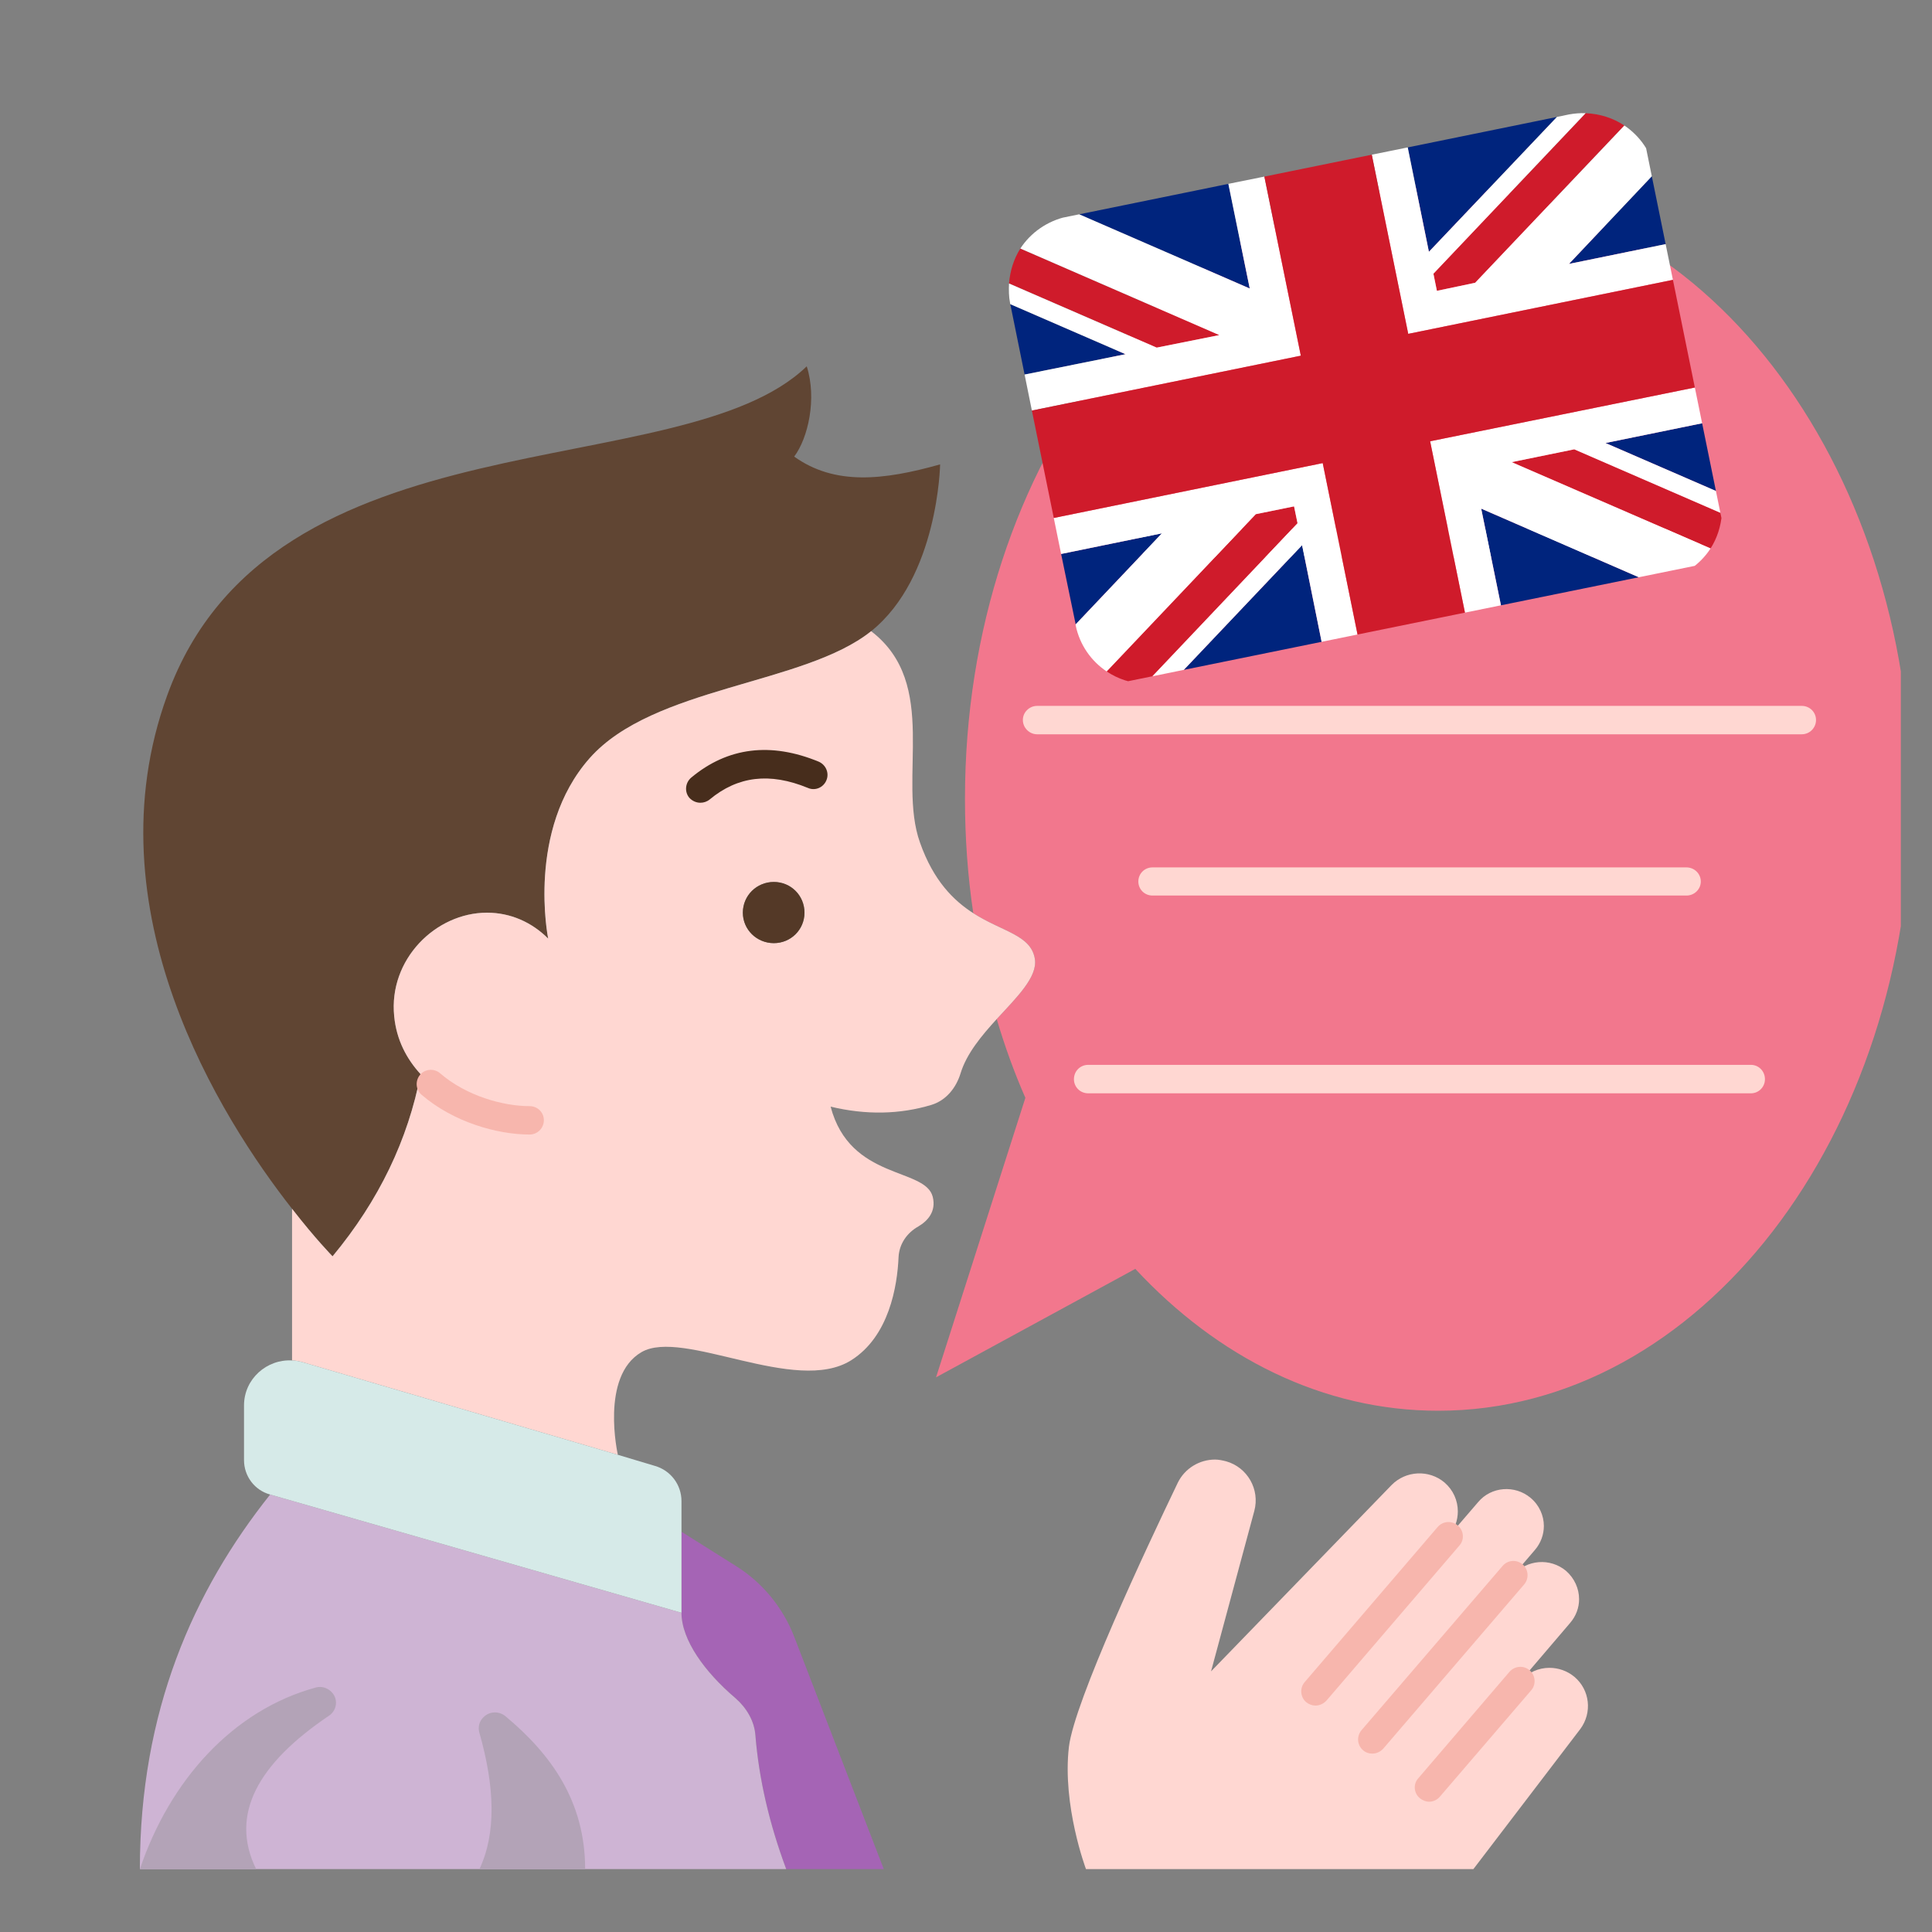 <svg version="1.0" preserveAspectRatio="xMidYMid meet" height="40" viewBox="0 0 30 30" zoomAndPan="magnify" width="40" xmlns:xlink="http://www.w3.org/1999/xlink" xmlns="http://www.w3.org/2000/svg"><rect x="0" y="0" width="30" height="30" fill="#808080" stroke="none"/><defs><clipPath id="a073c3563a"><path clip-rule="nonzero" d="M 14 2.902 L 29.516 2.902 L 29.516 22 L 14 22 Z M 14 2.902"></path></clipPath><clipPath id="35b1045586"><path clip-rule="nonzero" d="M 16 22 L 25 22 L 25 29.031 L 16 29.031 Z M 16 22"></path></clipPath><clipPath id="345986be87"><path clip-rule="nonzero" d="M 10 23 L 14 23 L 14 29.031 L 10 29.031 Z M 10 23"></path></clipPath><clipPath id="d3141ea94b"><path clip-rule="nonzero" d="M 2 23 L 13 23 L 13 29.031 L 2 29.031 Z M 2 23"></path></clipPath><clipPath id="25f488d48d"><path clip-rule="nonzero" d="M 7 26 L 10 26 L 10 29.031 L 7 29.031 Z M 7 26"></path></clipPath><clipPath id="0f7d83bd08"><path clip-rule="nonzero" d="M 2 26 L 6 26 L 6 29.031 L 2 29.031 Z M 2 26"></path></clipPath><clipPath id="4ef158baf1"><path clip-rule="nonzero" d="M 15 1 L 27 1 L 27 11 L 15 11 Z M 15 1"></path></clipPath><clipPath id="e26a50a485"><path clip-rule="nonzero" d="M 15.453 3.594 L 25.41 1.562 L 26.859 8.676 L 16.902 10.703 Z M 15.453 3.594"></path></clipPath><clipPath id="ae30ed69eb"><path clip-rule="nonzero" d="M 15.453 3.594 L 25.41 1.562 L 26.859 8.676 L 16.902 10.703 Z M 15.453 3.594"></path></clipPath><clipPath id="4f9dbc07c8"><path clip-rule="nonzero" d="M 16 2 L 27 2 L 27 10 L 16 10 Z M 16 2"></path></clipPath><clipPath id="25c198a0ed"><path clip-rule="nonzero" d="M 15.453 3.594 L 25.41 1.562 L 26.859 8.676 L 16.902 10.703 Z M 15.453 3.594"></path></clipPath><clipPath id="d0bee8ca7f"><path clip-rule="nonzero" d="M 15.453 3.594 L 25.41 1.562 L 26.859 8.676 L 16.902 10.703 Z M 15.453 3.594"></path></clipPath></defs><g clip-path="url(#a073c3563a)"><path fill-rule="nonzero" fill-opacity="1" d="M 22.332 2.902 C 26.387 2.902 29.676 7.156 29.676 12.402 C 29.676 17.652 26.387 21.906 22.332 21.906 C 20.543 21.906 18.906 21.078 17.629 19.703 L 14.535 21.387 L 15.922 17.047 C 15.75 16.656 15.602 16.246 15.477 15.824 C 15.797 15.477 16.109 15.172 16.07 14.895 C 16.012 14.516 15.57 14.473 15.113 14.18 C 15.027 13.605 14.984 13.012 14.984 12.402 C 14.984 7.156 18.273 2.902 22.332 2.902 Z M 22.332 2.902" fill="#f2778d"></path></g><g clip-path="url(#35b1045586)"><path fill-rule="nonzero" fill-opacity="1" d="M 23.609 26.105 C 23.727 25.969 23.891 25.898 24.059 25.898 C 24.199 25.898 24.336 25.945 24.449 26.039 C 24.688 26.242 24.727 26.594 24.539 26.848 L 22.879 29.023 L 16.863 29.023 C 16.863 29.023 16.492 28.039 16.598 27.125 C 16.684 26.418 17.797 24.047 18.289 23.023 C 18.398 22.801 18.625 22.664 18.867 22.664 C 18.922 22.664 18.98 22.676 19.039 22.691 C 19.371 22.785 19.566 23.129 19.477 23.461 L 18.805 25.953 L 21.609 23.059 C 21.828 22.836 22.188 22.816 22.43 23.02 C 22.566 23.137 22.637 23.301 22.637 23.469 C 22.637 23.605 22.59 23.742 22.496 23.855 L 22.953 23.324 C 23.156 23.082 23.523 23.055 23.766 23.258 C 23.902 23.371 23.973 23.535 23.973 23.695 C 23.973 23.828 23.926 23.961 23.832 24.07 L 23.5 24.457 C 23.707 24.215 24.07 24.188 24.316 24.391 C 24.449 24.508 24.52 24.668 24.52 24.832 C 24.52 24.965 24.473 25.094 24.379 25.203 Z M 23.609 26.105" fill="#ffd7d2"></path></g><path fill-rule="nonzero" fill-opacity="1" d="M 14.598 7.211 C 14.598 7.211 14.57 8.965 13.527 9.801 C 12.484 10.637 10.145 10.656 9.156 11.773 C 8.168 12.891 8.512 14.574 8.512 14.574 C 8.258 14.32 7.926 14.172 7.562 14.172 C 6.766 14.172 6.031 14.898 6.121 15.781 C 6.156 16.145 6.312 16.441 6.531 16.68 C 6.336 17.695 5.887 18.637 5.164 19.508 C 5.164 19.508 4.902 19.242 4.535 18.77 C 3.43 17.363 1.383 14.129 2.598 10.793 C 4.215 6.344 10.57 7.578 12.527 5.688 C 12.688 6.191 12.547 6.805 12.332 7.09 C 12.961 7.539 13.711 7.461 14.598 7.211 Z M 14.598 7.211" fill="#604533"></path><path fill-rule="nonzero" fill-opacity="1" d="M 15.477 15.824 C 15.246 16.078 15.008 16.359 14.914 16.672 C 14.844 16.895 14.691 17.086 14.465 17.156 C 13.973 17.305 13.449 17.316 12.898 17.184 C 13.199 18.332 14.371 18.125 14.484 18.586 C 14.539 18.812 14.406 18.957 14.262 19.043 C 14.086 19.141 13.965 19.312 13.953 19.516 C 13.934 19.973 13.805 20.75 13.219 21.121 C 12.355 21.668 10.605 20.621 9.961 20.996 C 9.316 21.371 9.594 22.59 9.594 22.59 L 4.699 21.152 C 4.645 21.137 4.586 21.125 4.535 21.125 L 4.535 18.77 C 4.902 19.242 5.164 19.508 5.164 19.508 C 5.887 18.637 6.336 17.695 6.531 16.68 C 6.312 16.441 6.156 16.145 6.121 15.781 C 6.031 14.898 6.766 14.172 7.562 14.172 C 7.926 14.172 8.258 14.32 8.512 14.574 C 8.512 14.574 8.168 12.891 9.156 11.773 C 10.145 10.656 12.484 10.637 13.527 9.801 C 14.598 10.621 13.93 12.086 14.285 13.082 C 14.496 13.68 14.809 13.984 15.113 14.18 C 15.57 14.473 16.012 14.516 16.07 14.895 C 16.109 15.172 15.797 15.477 15.477 15.824 Z M 12.492 14.172 C 12.492 13.906 12.281 13.695 12.016 13.695 C 11.75 13.695 11.535 13.906 11.535 14.172 C 11.535 14.434 11.75 14.645 12.016 14.645 C 12.281 14.645 12.492 14.434 12.492 14.172 Z M 12.492 14.172" fill="#ffd7d2"></path><g clip-path="url(#345986be87)"><path fill-rule="nonzero" fill-opacity="1" d="M 12.332 25.414 L 13.723 29.023 L 12.207 29.023 L 12.207 29.02 C 11.945 28.316 11.785 27.625 11.73 26.949 C 11.715 26.723 11.59 26.516 11.418 26.367 C 10.945 25.965 10.582 25.465 10.582 25.043 L 10.582 23.785 L 11.426 24.316 C 11.84 24.574 12.156 24.961 12.332 25.414 Z M 12.332 25.414" fill="#a564b5"></path></g><g clip-path="url(#d3141ea94b)"><path fill-rule="nonzero" fill-opacity="1" d="M 9.086 29.023 L 2.172 29.023 C 2.172 26.57 3.004 24.703 4.195 23.207 L 10.582 25.043 C 10.582 25.465 10.945 25.965 11.418 26.367 C 11.59 26.516 11.715 26.723 11.73 26.949 C 11.785 27.625 11.945 28.316 12.207 29.02 L 12.207 29.023 Z M 9.086 29.023" fill="#ceb4d4"></path></g><path fill-rule="nonzero" fill-opacity="1" d="M 10.582 23.785 L 10.582 25.043 L 4.195 23.207 C 3.953 23.141 3.789 22.922 3.789 22.672 L 3.789 21.824 C 3.789 21.41 4.145 21.102 4.535 21.125 C 4.586 21.125 4.645 21.137 4.699 21.152 L 9.594 22.59 L 10.168 22.762 C 10.414 22.832 10.582 23.055 10.582 23.309 Z M 10.582 23.785" fill="#d6eae8"></path><path fill-rule="nonzero" fill-opacity="1" d="M 12.016 13.695 C 12.281 13.695 12.492 13.906 12.492 14.172 C 12.492 14.434 12.281 14.645 12.016 14.645 C 11.75 14.645 11.535 14.434 11.535 14.172 C 11.535 13.906 11.75 13.695 12.016 13.695 Z M 12.016 13.695" fill="#543927"></path><path fill-rule="nonzero" fill-opacity="1" d="M 8.223 17.176 C 7.809 17.176 7.238 17.016 6.832 16.664 C 6.75 16.594 6.625 16.594 6.543 16.668 C 6.445 16.758 6.445 16.914 6.547 17 C 7.043 17.426 7.723 17.617 8.223 17.617 C 8.348 17.617 8.445 17.516 8.445 17.395 C 8.445 17.273 8.348 17.176 8.223 17.176 Z M 8.223 17.176" fill="#f7b6ad"></path><path fill-rule="nonzero" fill-opacity="1" d="M 26.188 8.648 L 17.895 8.648 C 17.773 8.648 17.676 8.551 17.676 8.43 C 17.676 8.309 17.773 8.207 17.895 8.207 L 26.188 8.207 C 26.309 8.207 26.41 8.309 26.41 8.43 C 26.41 8.551 26.309 8.648 26.188 8.648 Z M 26.188 8.648" fill="#ffd7d2"></path><path fill-rule="nonzero" fill-opacity="1" d="M 26.188 13.906 L 17.895 13.906 C 17.773 13.906 17.676 13.809 17.676 13.688 C 17.676 13.566 17.773 13.469 17.895 13.469 L 26.188 13.469 C 26.309 13.469 26.41 13.566 26.41 13.688 C 26.41 13.809 26.309 13.906 26.188 13.906 Z M 26.188 13.906" fill="#ffd7d2"></path><path fill-rule="nonzero" fill-opacity="1" d="M 27.188 16.977 L 16.898 16.977 C 16.773 16.977 16.676 16.879 16.676 16.758 C 16.676 16.633 16.773 16.535 16.898 16.535 L 27.188 16.535 C 27.309 16.535 27.406 16.633 27.406 16.758 C 27.406 16.879 27.309 16.977 27.188 16.977 Z M 27.188 16.977" fill="#ffd7d2"></path><path fill-rule="nonzero" fill-opacity="1" d="M 27.977 11.402 L 16.105 11.402 C 15.984 11.402 15.883 11.301 15.883 11.18 C 15.883 11.059 15.984 10.961 16.105 10.961 L 27.977 10.961 C 28.102 10.961 28.199 11.059 28.199 11.18 C 28.199 11.301 28.102 11.402 27.977 11.402 Z M 27.977 11.402" fill="#ffd7d2"></path><path fill-rule="nonzero" fill-opacity="1" d="M 10.875 12.465 C 10.812 12.465 10.75 12.438 10.703 12.387 C 10.625 12.293 10.641 12.152 10.734 12.074 C 11.301 11.602 11.969 11.52 12.715 11.828 C 12.828 11.879 12.879 12.008 12.832 12.117 C 12.785 12.23 12.656 12.285 12.543 12.234 C 11.953 11.992 11.457 12.051 11.02 12.414 C 10.977 12.449 10.926 12.465 10.875 12.465 Z M 10.875 12.465" fill="#472d1c"></path><path fill-rule="nonzero" fill-opacity="1" d="M 20.426 26.484 C 20.375 26.484 20.324 26.465 20.281 26.43 C 20.191 26.352 20.18 26.211 20.258 26.121 L 22.324 23.711 C 22.406 23.617 22.543 23.609 22.637 23.688 C 22.73 23.766 22.742 23.906 22.664 23.996 L 20.598 26.406 C 20.551 26.457 20.488 26.484 20.426 26.484 Z M 20.426 26.484" fill="#f7b6ad"></path><path fill-rule="nonzero" fill-opacity="1" d="M 21.309 27.23 C 21.258 27.23 21.207 27.215 21.164 27.176 C 21.074 27.098 21.062 26.961 21.141 26.867 L 23.332 24.316 C 23.41 24.223 23.551 24.211 23.645 24.293 C 23.734 24.371 23.746 24.508 23.668 24.602 L 21.48 27.152 C 21.434 27.203 21.371 27.23 21.309 27.23 Z M 21.309 27.23" fill="#f7b6ad"></path><path fill-rule="nonzero" fill-opacity="1" d="M 22.191 27.977 C 22.141 27.977 22.09 27.957 22.047 27.922 C 21.953 27.844 21.941 27.703 22.023 27.613 L 23.438 25.961 C 23.52 25.867 23.66 25.855 23.754 25.938 C 23.844 26.016 23.855 26.156 23.777 26.246 L 22.359 27.898 C 22.316 27.949 22.254 27.977 22.191 27.977 Z M 22.191 27.977" fill="#f7b6ad"></path><g clip-path="url(#25f488d48d)"><path fill-rule="nonzero" fill-opacity="1" d="M 9.086 29.023 C 9.086 27.973 8.559 27.242 7.852 26.652 C 7.75 26.566 7.602 26.57 7.508 26.664 C 7.441 26.727 7.418 26.82 7.445 26.91 C 7.684 27.75 7.707 28.465 7.445 29.023 Z M 9.086 29.023" fill="#b3a3b7"></path></g><g clip-path="url(#0f7d83bd08)"><path fill-rule="nonzero" fill-opacity="1" d="M 2.172 29.023 C 2.637 27.648 3.613 26.555 4.906 26.203 C 4.992 26.18 5.082 26.207 5.145 26.27 C 5.254 26.375 5.238 26.555 5.109 26.641 C 4.004 27.387 3.562 28.176 3.977 29.023 Z M 2.172 29.023" fill="#b3a3b7"></path></g><g clip-path="url(#4ef158baf1)"><g clip-path="url(#e26a50a485)"><g clip-path="url(#ae30ed69eb)"><path fill-rule="nonzero" fill-opacity="1" d="M 15.688 4.723 L 15.91 5.816 L 17.477 5.5 Z M 18.23 10.562 L 20.547 10.09 L 20.219 8.465 Z M 23 7.898 L 23.332 9.523 L 25.648 9.051 Z M 16.477 8.602 L 16.703 9.695 L 18.043 8.281 Z M 24.176 1.816 L 21.859 2.289 L 22.188 3.91 Z M 26.719 7.656 L 26.496 6.559 L 24.93 6.879 Z M 25.93 3.777 L 25.703 2.68 L 24.363 4.098 Z M 19.074 2.855 L 16.758 3.328 L 19.406 4.48 Z M 19.074 2.855" fill="#00247d"></path><path fill-rule="nonzero" fill-opacity="1" d="M 23.473 7.176 L 26.562 8.516 C 26.664 8.355 26.723 8.172 26.738 7.973 L 24.445 6.977 Z M 20.094 7.863 L 19.5 7.984 L 17.184 10.426 C 17.359 10.543 17.566 10.613 17.785 10.617 L 20.148 8.125 Z M 22.312 4.516 L 22.906 4.391 L 25.223 1.949 C 25.047 1.832 24.84 1.766 24.621 1.758 L 22.258 4.25 Z M 18.934 5.203 L 15.844 3.859 C 15.742 4.02 15.684 4.207 15.668 4.402 L 17.961 5.398 Z M 18.934 5.203" fill="#cf1b2b"></path><path fill-rule="nonzero" fill-opacity="1" d="M 26.383 6.004 L 22.207 6.852 L 22.773 9.637 L 23.332 9.523 L 23 7.898 L 25.648 9.051 L 25.836 9.012 C 26.145 8.949 26.402 8.762 26.562 8.516 L 23.473 7.176 L 24.445 6.977 L 26.738 7.973 C 26.742 7.875 26.742 7.773 26.723 7.672 L 26.719 7.656 L 24.93 6.879 L 26.496 6.559 Z M 16.363 8.043 L 16.477 8.602 L 18.043 8.281 L 16.703 9.695 L 16.703 9.711 C 16.766 10.016 16.945 10.266 17.184 10.426 L 19.5 7.984 L 20.094 7.863 L 20.148 8.125 L 17.785 10.617 C 17.871 10.621 17.957 10.617 18.043 10.598 L 18.23 10.562 L 20.219 8.465 L 20.547 10.09 L 21.105 9.977 L 20.539 7.191 Z M 25.703 2.664 C 25.641 2.359 25.461 2.109 25.223 1.949 L 22.906 4.391 L 22.312 4.516 L 22.258 4.25 L 24.621 1.758 C 24.535 1.754 24.449 1.762 24.363 1.777 L 24.176 1.816 L 22.188 3.91 L 21.859 2.289 L 21.301 2.402 L 21.867 5.184 L 26.043 4.332 L 25.93 3.777 L 24.363 4.098 L 25.703 2.68 Z M 19.074 2.855 L 19.406 4.48 L 16.758 3.328 L 16.57 3.363 C 16.262 3.43 16.004 3.613 15.844 3.859 L 18.934 5.203 L 17.961 5.398 L 15.668 4.402 C 15.664 4.504 15.664 4.602 15.684 4.703 L 15.688 4.723 L 17.477 5.5 L 15.91 5.816 L 16.023 6.375 L 20.199 5.523 L 19.633 2.742 Z M 19.074 2.855" fill="#ffffff"></path></g></g></g><g clip-path="url(#4f9dbc07c8)"><g clip-path="url(#25c198a0ed)"><g clip-path="url(#d0bee8ca7f)"><path fill-rule="nonzero" fill-opacity="1" d="M 21.867 5.184 L 21.301 2.402 L 19.633 2.742 L 20.199 5.523 L 16.023 6.375 L 16.363 8.043 L 20.539 7.191 L 21.105 9.977 L 22.773 9.637 L 22.207 6.852 L 26.383 6.004 L 26.043 4.332 Z M 21.867 5.184" fill="#cf1b2b"></path></g></g></g></svg>